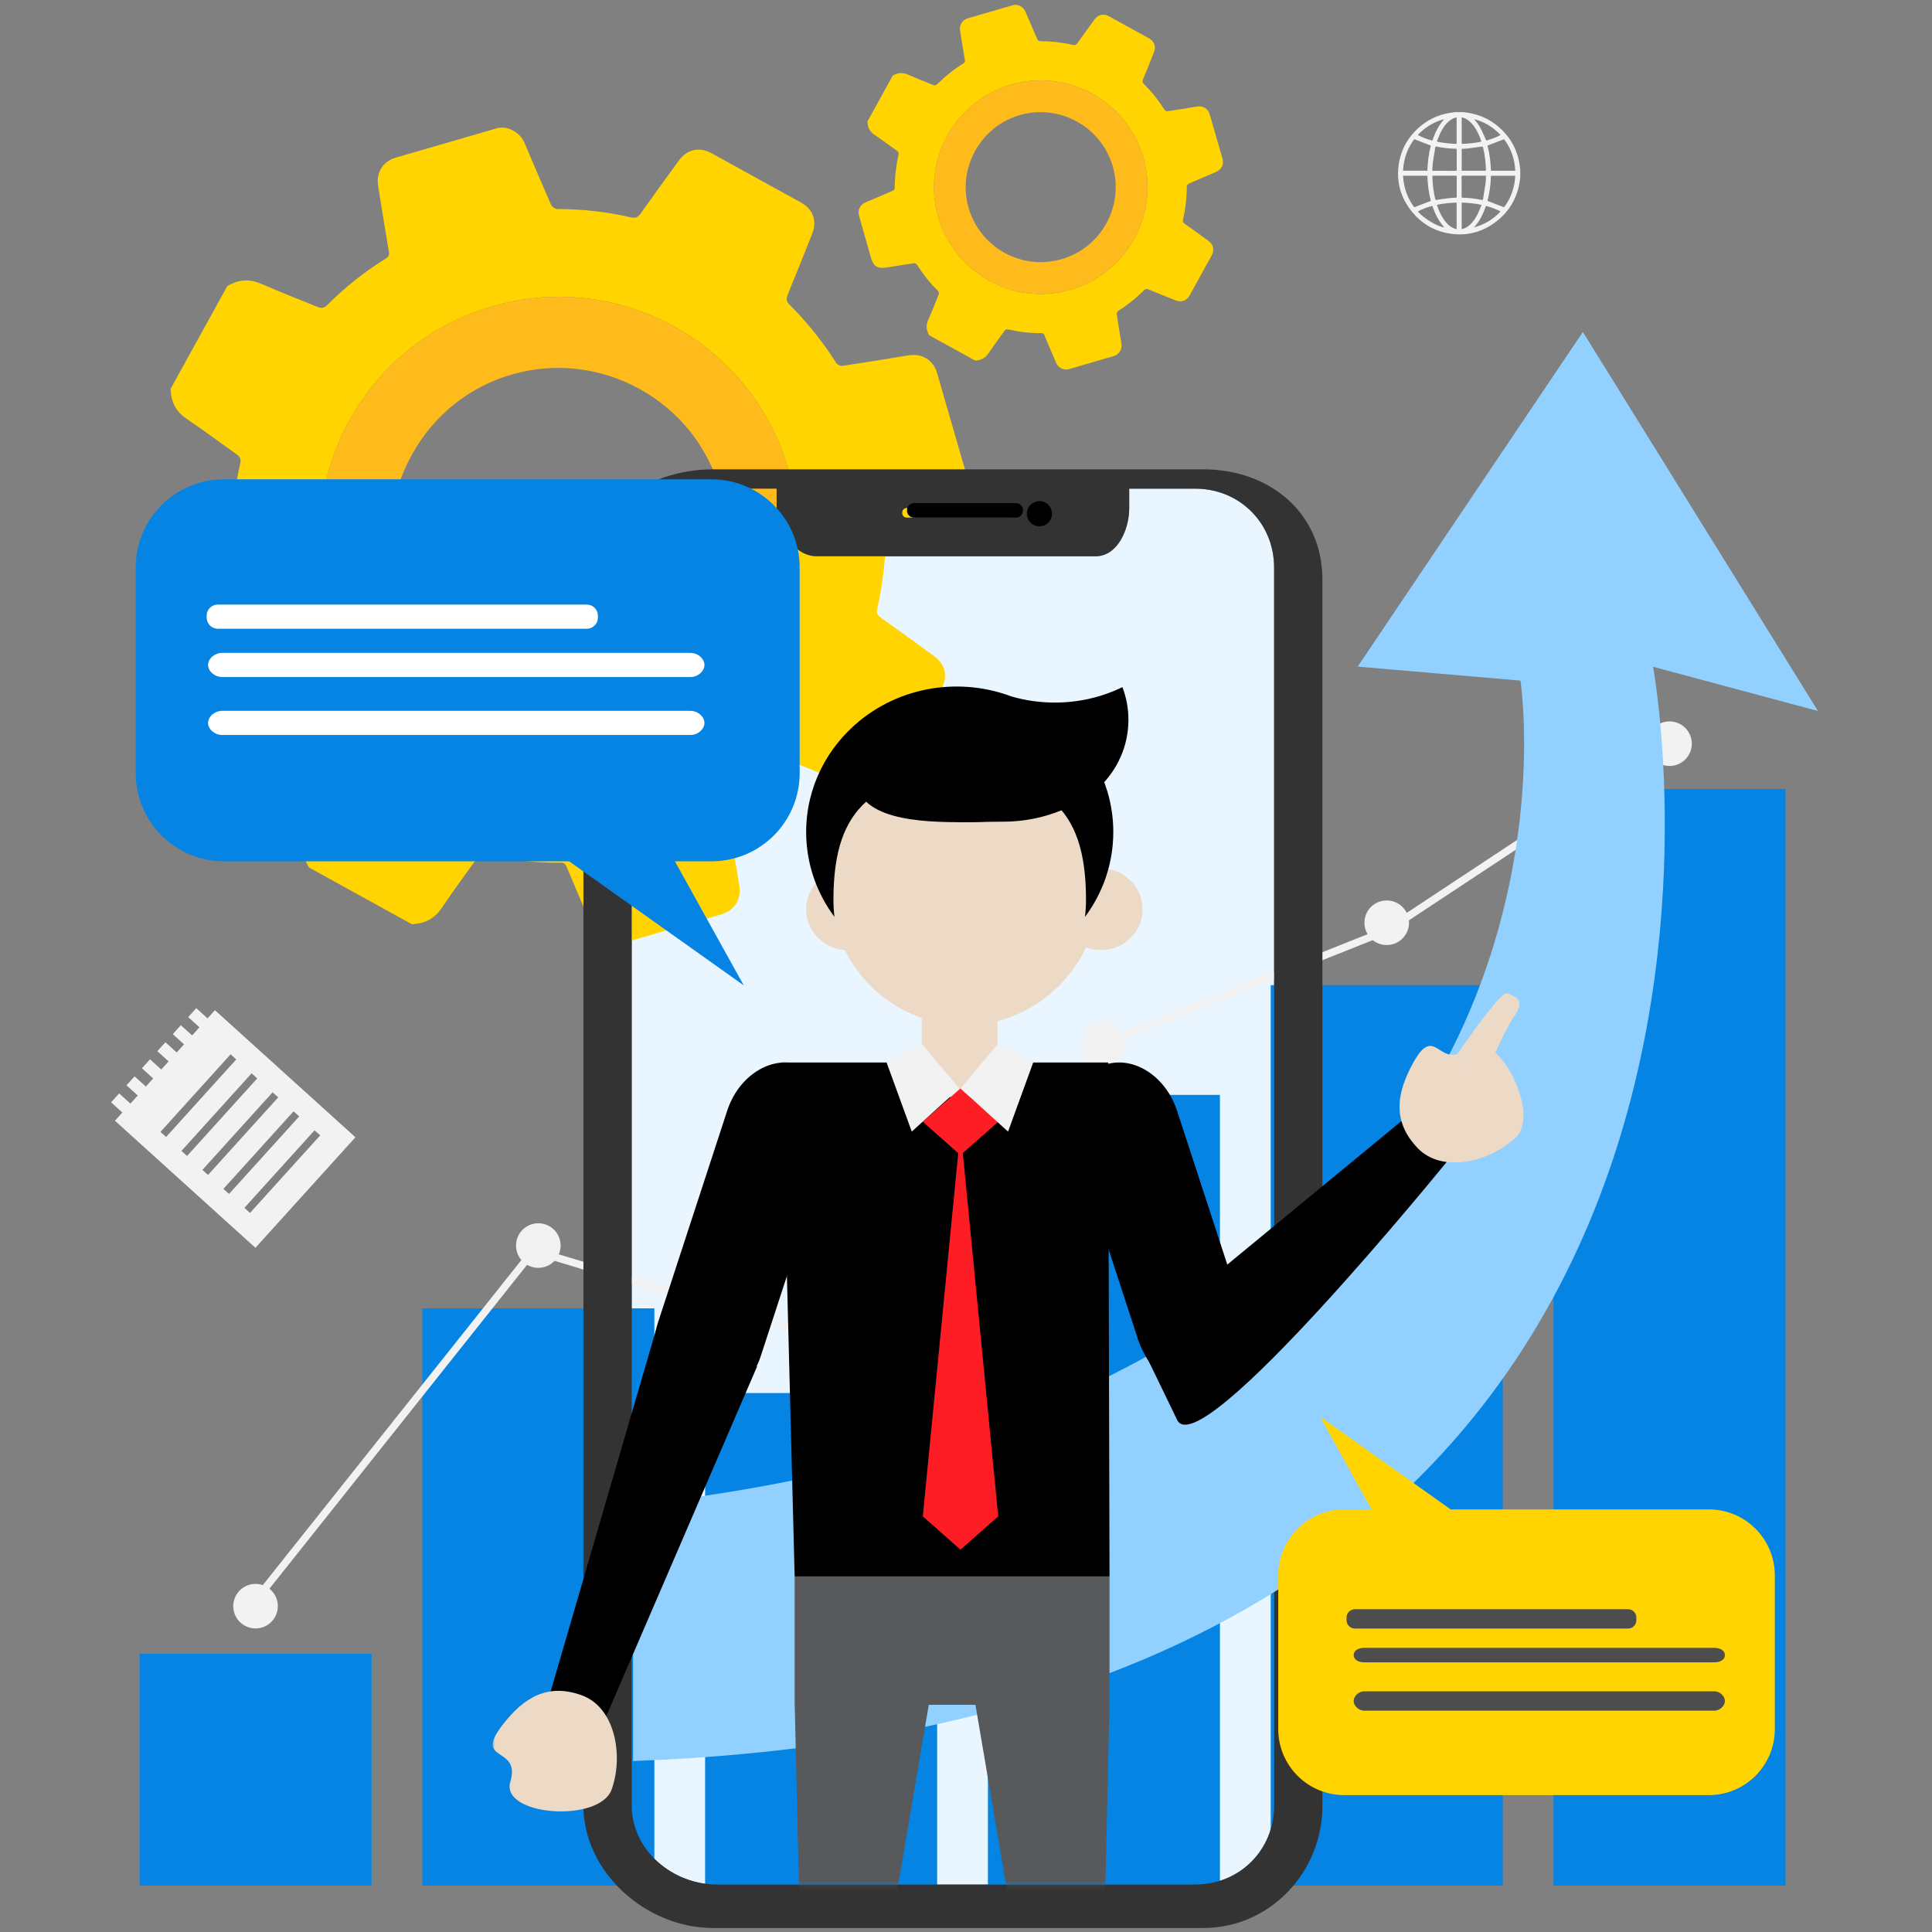 <svg width="400" height="400" viewBox="0 0 400 400" fill="none" xmlns="http://www.w3.org/2000/svg">
<rect x="0" y="0" width="400" height="400" fill="#808080" stroke="none"/>
<path d="M226.824 115.172H169.048C164.547 115.172 160.789 109.696 160.789 105.195V101.172H148.414C139.221 101.172 130.789 108.313 130.789 117.507V373.855C130.789 383.049 139.221 390.172 148.414 390.172H247.458C256.652 390.172 263.788 383.049 263.788 373.855V117.507C263.788 108.314 256.652 101.172 247.458 101.172H233.789V105.195C233.789 109.696 231.324 115.172 226.824 115.172Z" fill="#EAF6FF"/>
<path d="M76.928 342.404H28.887V390.396H76.928V342.404Z" fill="#0584E3"/>
<path d="M135.479 270.877H87.438V390.398H135.479V270.877Z" fill="#0584E3"/>
<path d="M194.025 288.412H145.984V390.397H194.025V288.412Z" fill="#0584E3"/>
<path d="M252.575 226.684H204.535V390.397H252.575V226.684Z" fill="#0584E3"/>
<path d="M311.127 203.965H263.086V390.398H311.127V203.965Z" fill="#0584E3"/>
<path d="M369.674 163.354H321.633V390.396H369.674V163.354Z" fill="#0584E3"/>
<path d="M345.048 153.453L286.75 191.97L228.272 215.322C228.171 215.36 228.079 215.424 228.003 215.503L169.779 276.004L110.698 258.197C110.396 258.106 110.07 258.207 109.873 258.455L51.324 332.058C51.059 332.391 51.115 332.876 51.447 333.14C51.59 333.252 51.759 333.306 51.926 333.306C52.153 333.306 52.377 333.208 52.529 333.016L110.754 259.821L169.787 277.615C170.063 277.699 170.364 277.619 170.563 277.411L228.998 216.689L287.395 193.369C287.444 193.352 287.49 193.327 287.532 193.299L345.034 155.309C345.022 154.695 345.032 154.076 345.048 153.453Z" fill="#F2F2F2"/>
<path d="M57.523 332.538C57.523 335.087 55.456 337.152 52.908 337.152C50.36 337.152 48.293 335.087 48.293 332.538C48.293 329.988 50.36 327.922 52.908 327.922C55.456 327.922 57.523 329.988 57.523 332.538Z" fill="#F2F2F2"/>
<path d="M116.07 257.877C116.07 260.427 114.003 262.493 111.454 262.493C108.906 262.493 106.84 260.427 106.84 257.877C106.84 255.328 108.906 253.262 111.454 253.262C114.003 253.262 116.07 255.328 116.07 257.877Z" fill="#F2F2F2"/>
<path d="M174.621 276.876C174.621 279.424 172.555 281.491 170.006 281.491C167.457 281.491 165.391 279.424 165.391 276.876C165.391 274.326 167.456 272.262 170.006 272.262C172.555 272.262 174.621 274.326 174.621 276.876Z" fill="#F2F2F2"/>
<path d="M233.171 216.035C233.171 218.585 231.104 220.65 228.555 220.65C226.006 220.65 223.941 218.585 223.941 216.035C223.941 213.486 226.006 211.42 228.555 211.42C231.103 211.42 233.171 213.486 233.171 216.035Z" fill="#F2F2F2"/>
<path d="M291.722 191.042C291.722 193.592 289.656 195.658 287.106 195.658C284.558 195.658 282.492 193.592 282.492 191.042C282.492 188.494 284.558 186.428 287.106 186.428C289.656 186.428 291.722 188.494 291.722 191.042Z" fill="#F2F2F2"/>
<path d="M350.27 153.971C350.27 156.521 348.203 158.587 345.654 158.587C343.105 158.587 341.039 156.522 341.039 153.971C341.039 151.423 343.105 149.357 345.654 149.357C348.203 149.357 350.27 151.423 350.27 153.971Z" fill="#F2F2F2"/>
<path d="M47.056 59.223C43.136 66.326 39.219 73.435 35.302 80.543C35.463 83.464 36.507 85.293 38.777 86.816C42.181 89.092 45.617 91.683 48.97 94.046C49.688 94.547 49.929 95.021 49.728 95.936C48.602 101 47.989 106.131 48.003 111.331C48 111.753 47.548 112.381 47.145 112.558C42.943 114.409 38.713 116.197 34.483 117.985C31.886 119.083 30.672 121.548 31.438 124.233C33.283 130.72 35.118 137.207 36.97 143.69C38.073 147.581 40.046 148.856 44.056 148.229C48.327 147.557 52.585 146.839 56.861 146.211C57.289 146.147 57.994 146.458 58.222 146.813C60.971 151.119 64.095 155.141 67.736 158.71C68.576 159.535 68.571 160.24 68.156 161.224C66.608 164.918 65.163 168.774 63.53 172.434C62.417 174.928 62.523 177.037 63.945 179.59C71.048 183.509 78.155 187.426 85.263 191.346C88.234 191.209 90.081 190.065 91.617 187.759C93.86 184.382 96.428 180.981 98.762 177.667C99.27 176.947 99.753 176.719 100.659 176.922C105.723 178.07 110.857 178.692 116.06 178.616C116.768 178.602 117.067 178.851 117.33 179.493C119.094 183.733 120.914 187.952 122.703 192.182C123.793 194.775 126.226 196.031 128.957 195.25C135.79 193.29 142.605 191.273 149.426 189.285C152.03 188.526 153.522 186.14 153.085 183.484C152.332 178.909 151.586 174.331 150.901 169.742C150.841 169.318 151.16 168.616 151.522 168.384C155.87 165.618 159.89 162.441 163.505 158.774C164.201 158.066 164.771 158.017 165.632 158.369C169.877 160.119 174.132 161.861 178.42 163.504C181.002 164.495 183.382 163.524 184.721 161.106C188.123 154.952 191.521 148.793 194.906 142.628C196.298 140.093 195.766 137.58 193.405 135.846C189.737 133.153 186.043 130.498 182.337 127.857C181.677 127.385 181.404 126.956 181.608 126.08C182.778 120.975 183.369 115.794 183.384 110.548C183.386 110.137 183.858 109.527 184.26 109.345C188.426 107.512 192.612 105.735 196.804 103.964C199.499 102.824 200.712 100.422 199.913 97.635C197.964 90.845 195.998 84.064 194.028 77.282C193.217 74.499 190.875 73.103 188.03 73.58C183.501 74.337 178.966 75.068 174.421 75.745C174.025 75.805 173.369 75.517 173.159 75.185C170.38 70.792 167.15 66.754 163.473 63.089C162.755 62.38 162.76 61.802 163.101 60.964C164.829 56.752 166.533 52.532 168.191 48.299C169.2 45.732 168.294 43.29 165.893 41.964C159.705 38.533 153.506 35.119 147.302 31.711C144.847 30.361 142.243 30.915 140.605 33.158C137.923 36.835 135.255 40.522 132.623 44.23C132.081 44.996 131.551 45.22 130.602 45.001C125.586 43.835 120.493 43.29 115.337 43.268C114.918 43.264 114.282 42.822 114.107 42.428C112.239 38.183 110.431 33.909 108.624 29.64C107.652 27.331 105.034 25.931 102.816 26.572C95.859 28.587 88.903 30.6 81.953 32.629C79.248 33.415 77.83 35.764 78.294 38.542C79.043 43.072 79.738 47.613 80.513 52.135C80.632 52.84 80.46 53.181 79.869 53.544C75.427 56.251 71.404 59.516 67.725 63.176C67.059 63.838 66.484 63.856 65.677 63.518C61.93 61.967 58.033 60.51 54.328 58.862C51.81 57.739 49.643 57.744 47.056 59.223ZM72.335 87.059C85.539 63.117 115.648 54.408 139.588 67.608C163.532 80.811 172.236 110.922 159.037 134.865C145.836 158.807 115.725 167.516 91.784 154.312C67.84 141.111 59.132 111 72.335 87.059Z" fill="#FFD400"/>
<path d="M72.335 87.059C59.132 111 67.84 141.11 91.784 154.312C115.725 167.516 145.836 158.807 159.037 134.865C172.236 110.922 163.532 80.811 139.588 67.608C115.648 54.408 85.539 63.117 72.335 87.059ZM85.241 94.193C94.672 77.058 115.723 71.348 132.402 80.522C149.299 89.811 155.383 110.936 146.083 127.768C136.812 144.543 115.713 150.631 98.883 141.385C82.222 132.084 75.81 111.307 85.241 94.193Z" fill="#FFBA1C"/>
<path d="M184.833 15.65C183.081 18.822 181.332 21.997 179.584 25.171C179.654 26.476 180.122 27.293 181.135 27.973C182.655 28.989 184.189 30.146 185.686 31.202C186.007 31.426 186.113 31.637 186.023 32.047C185.522 34.308 185.249 36.599 185.254 38.921C185.253 39.109 185.05 39.39 184.87 39.469C182.993 40.296 181.105 41.094 179.215 41.892C178.057 42.383 177.514 43.483 177.855 44.682C178.679 47.579 179.499 50.476 180.327 53.372C180.818 55.109 181.7 55.679 183.49 55.399C185.397 55.099 187.298 54.778 189.209 54.498C189.401 54.469 189.715 54.608 189.816 54.766C191.044 56.689 192.439 58.486 194.066 60.079C194.441 60.448 194.439 60.763 194.254 61.202C193.562 62.852 192.917 64.574 192.189 66.209C191.691 67.321 191.739 68.264 192.373 69.404C195.545 71.154 198.721 72.903 201.894 74.654C203.221 74.593 204.046 74.082 204.732 73.052C205.733 71.544 206.879 70.025 207.923 68.546C208.149 68.224 208.365 68.123 208.77 68.213C211.032 68.725 213.324 69.004 215.647 68.969C215.965 68.963 216.096 69.074 216.214 69.361C217.001 71.255 217.816 73.139 218.613 75.028C219.1 76.185 220.187 76.746 221.407 76.398C224.458 75.522 227.503 74.622 230.548 73.734C231.711 73.395 232.378 72.33 232.182 71.144C231.846 69.099 231.513 67.056 231.207 65.006C231.18 64.817 231.322 64.503 231.484 64.399C233.426 63.164 235.22 61.745 236.836 60.107C237.147 59.792 237.401 59.769 237.786 59.926C239.681 60.708 241.581 61.486 243.497 62.22C244.649 62.662 245.713 62.229 246.311 61.15C247.829 58.402 249.346 55.65 250.86 52.898C251.481 51.766 251.244 50.643 250.187 49.869C248.55 48.666 246.901 47.481 245.245 46.302C244.951 46.091 244.829 45.899 244.921 45.508C245.444 43.229 245.707 40.914 245.715 38.571C245.715 38.387 245.926 38.115 246.105 38.034C247.967 37.216 249.834 36.421 251.708 35.631C252.913 35.122 253.453 34.049 253.097 32.804C252.226 29.772 251.349 26.744 250.468 23.715C250.107 22.472 249.061 21.848 247.789 22.062C245.767 22.4 243.742 22.727 241.711 23.029C241.535 23.056 241.242 22.928 241.148 22.779C239.907 20.817 238.463 19.014 236.822 17.378C236.503 17.061 236.504 16.802 236.657 16.428C237.429 14.547 238.189 12.663 238.929 10.772C239.379 9.626 238.976 8.535 237.903 7.943C235.14 6.411 232.371 4.885 229.6 3.365C228.504 2.762 227.341 3.009 226.611 4.011C225.413 5.653 224.221 7.299 223.045 8.956C222.804 9.298 222.567 9.397 222.144 9.3C219.904 8.779 217.628 8.535 215.326 8.526C215.14 8.524 214.856 8.326 214.777 8.151C213.942 6.255 213.136 4.346 212.328 2.44C211.894 1.409 210.726 0.783 209.734 1.07C206.628 1.97 203.522 2.869 200.417 3.774C199.209 4.125 198.577 5.175 198.784 6.415C199.118 8.438 199.429 10.465 199.775 12.486C199.828 12.8 199.751 12.953 199.488 13.115C197.504 14.324 195.707 15.782 194.064 17.416C193.766 17.712 193.509 17.719 193.149 17.569C191.476 16.876 189.736 16.225 188.081 15.489C186.956 14.987 185.987 14.988 184.833 15.65ZM196.121 28.081C202.018 17.389 215.465 13.5 226.156 19.394C236.85 25.291 240.736 38.738 234.842 49.43C228.948 60.122 215.498 64.012 204.807 58.115C194.114 52.22 190.225 38.773 196.121 28.081Z" fill="#FFD400"/>
<path d="M196.119 28.08C190.223 38.772 194.112 52.219 204.805 58.115C215.496 64.012 228.945 60.122 234.84 49.43C240.735 38.738 236.849 25.291 226.154 19.394C215.463 13.499 202.016 17.388 196.119 28.08ZM201.884 31.266C206.095 23.613 215.496 21.064 222.946 25.161C230.491 29.309 233.209 38.744 229.055 46.26C224.913 53.752 215.491 56.47 207.976 52.341C200.536 48.188 197.672 38.909 201.884 31.266Z" fill="#FFBA1C"/>
<path d="M249.125 97.172H233.389H162.492H147.587C133.797 97.172 120.793 106.213 120.793 120.003V373.854C120.792 387.644 133.796 399.172 147.586 399.172H249.125C262.915 399.172 273.792 387.644 273.792 373.855V120.003C273.792 106.213 262.915 97.172 249.125 97.172ZM215.203 104.19C216.401 104.19 217.372 105.161 217.372 106.359C217.372 107.558 216.401 108.529 215.203 108.529C214.005 108.529 213.034 107.558 213.034 106.359C213.034 105.16 214.005 104.19 215.203 104.19ZM209.792 106.223C209.792 106.747 209.367 107.172 208.843 107.172H187.741C187.217 107.172 186.792 106.747 186.792 106.223V106.121C186.792 105.597 187.217 105.172 187.741 105.172H208.843C209.367 105.172 209.792 105.597 209.792 106.121V106.223ZM263.792 373.855C263.792 383.049 256.656 390.172 247.462 390.172H148.418C139.225 390.172 130.793 383.049 130.793 373.855V117.507C130.793 108.314 139.225 101.172 148.418 101.172H160.792V105.195C160.792 109.696 164.551 115.172 169.051 115.172H226.827C231.327 115.172 233.792 109.696 233.792 105.195V101.172H247.462C256.656 101.172 263.792 108.313 263.792 117.507V373.855Z" fill="#333333"/>
<path d="M211.289 105.621C211.289 105.097 210.864 104.672 210.34 104.672H189.238C188.714 104.672 188.289 105.097 188.289 105.621V105.723C188.289 106.247 188.714 106.672 189.238 106.672H210.34C210.864 106.672 211.289 106.247 211.289 105.723V105.621Z" fill="black" stroke="black" stroke-miterlimit="10"/>
<path d="M215.2 108.528C216.398 108.528 217.369 107.557 217.369 106.358C217.369 105.16 216.398 104.189 215.2 104.189C214.002 104.189 213.031 105.16 213.031 106.358C213.031 107.557 214.002 108.528 215.2 108.528Z" fill="black" stroke="black" stroke-width="0.876" stroke-miterlimit="10"/>
<path d="M327.716 68.728L281.095 138.014L314.79 140.913C314.79 140.913 337.794 288.413 131.066 311.622V364.6C382.987 355.456 342.247 138.048 342.247 138.048L376.393 147.207L327.716 68.728Z" fill="#92D0FF"/>
<path d="M42.97 210.84L40.636 208.729L38.964 210.577L41.298 212.688L39.777 214.369L37.444 212.258L35.773 214.106L38.106 216.217L36.584 217.899L34.251 215.786L32.577 217.637L34.911 219.749L33.39 221.43L31.056 219.318L29.384 221.17L31.716 223.28L30.2 224.958L27.865 222.847L26.191 224.699L28.524 226.809L27.004 228.491L24.67 226.379L23 228.225L25.334 230.337L23.798 232.033L52.882 258.345L73.585 235.459L44.501 209.149L42.97 210.84ZM66.292 235.064L51.763 251.125L50.599 250.074L65.13 234.013L66.292 235.064ZM61.95 231.136L47.419 247.196L46.257 246.144L60.787 230.083L61.95 231.136ZM57.601 227.202L43.071 243.262L41.908 242.211L56.438 226.15L57.601 227.202ZM53.258 223.273L38.73 239.334L37.565 238.281L52.094 222.22L53.258 223.273ZM48.911 219.34L34.382 235.401L33.218 234.347L47.748 218.286L48.911 219.34Z" fill="#F2F2F2"/>
<path d="M139.731 178.324H147.305C157.392 178.324 165.561 170.154 165.561 160.068V117.498C165.561 107.417 157.392 99.236 147.305 99.236H46.362C36.279 99.236 28.102 107.418 28.102 117.498V160.068C28.102 170.154 36.278 178.324 46.362 178.324H117.834L153.985 204.01L139.731 178.324Z" fill="#0584E3"/>
<path fill-rule="evenodd" clip-rule="evenodd" d="M314.609 34.01C314.125 30.932 312.688 28.377 310.352 26.33C308.483 24.692 306.301 23.704 303.842 23.336C303.543 23.291 303.242 23.257 302.944 23.219C302.383 23.219 301.823 23.219 301.263 23.219C300.923 23.265 300.581 23.308 300.242 23.36C297.726 23.746 295.525 24.805 293.644 26.513C291.552 28.413 290.189 30.752 289.679 33.535C288.973 37.394 289.898 40.867 292.381 43.896C294.312 46.25 296.801 47.747 299.799 48.296C303.524 48.979 306.908 48.119 309.885 45.784C312.446 43.776 314.006 41.135 314.583 37.924C314.655 37.521 314.696 37.113 314.751 36.707C314.751 36.147 314.751 35.588 314.751 35.028C314.705 34.689 314.662 34.349 314.609 34.01ZM301.597 31.032C301.598 32.399 301.596 33.766 301.601 35.132C301.601 35.292 301.573 35.367 301.387 35.367C299.831 35.36 298.276 35.362 296.719 35.362C296.68 35.362 296.64 35.356 296.547 35.349C296.57 34.844 296.56 34.356 296.626 33.878C296.784 32.749 296.981 31.625 297.159 30.498C297.179 30.371 297.227 30.305 297.37 30.337C298.725 30.628 300.099 30.756 301.479 30.811C301.511 30.812 301.542 30.825 301.583 30.836C301.589 30.903 301.597 30.967 301.597 31.032ZM300.076 25.027C300.569 24.621 301.161 24.34 301.58 24.319C301.58 26.132 301.58 27.946 301.58 29.777C300.789 29.827 298.36 29.554 297.47 29.311C297.698 28.754 297.905 28.194 298.155 27.656C298.623 26.655 299.211 25.739 300.076 25.027ZM299.022 24.66C297.842 25.945 297.112 27.475 296.55 29.108C295.502 28.827 294.504 28.471 293.532 27.955C295.06 26.318 296.879 25.225 299.022 24.66ZM292.808 28.816C293.972 29.267 295.093 29.701 296.242 30.146C295.804 31.813 295.57 33.557 295.527 35.344C293.854 35.344 292.189 35.344 290.486 35.344C290.603 32.909 291.378 30.723 292.808 28.816ZM292.81 42.917C291.384 41.036 290.613 38.848 290.483 36.387C292.178 36.387 293.838 36.387 295.524 36.387C295.572 38.163 295.797 39.908 296.243 41.59C295.104 42.03 293.983 42.464 292.81 42.917ZM293.544 43.773C294.503 43.265 295.495 42.912 296.547 42.627C297.112 44.25 297.835 45.785 299.038 47.058C297.78 47.034 294.711 45.199 293.544 43.773ZM301.58 47.46C301.361 47.387 301.152 47.334 300.957 47.249C300.316 46.974 299.804 46.529 299.36 46C298.474 44.946 297.925 43.716 297.492 42.407C298.846 42.114 300.2 41.988 301.58 41.947C301.58 43.775 301.58 45.589 301.58 47.46ZM301.597 40.752C301.597 40.8 301.586 40.848 301.579 40.913C301.1 40.945 300.622 40.954 300.151 41.01C299.255 41.117 298.359 41.24 297.467 41.381C297.25 41.416 297.19 41.372 297.14 41.166C296.781 39.649 296.591 38.111 296.56 36.553C296.56 36.505 296.569 36.456 296.573 36.393C296.642 36.387 296.705 36.375 296.769 36.375C298.299 36.374 299.831 36.376 301.362 36.372C301.512 36.372 301.603 36.385 301.603 36.579C301.593 37.97 301.598 39.361 301.597 40.752ZM310.675 27.952C309.713 28.472 308.711 28.819 307.709 29.097C307.354 28.311 307.021 27.529 306.646 26.767C306.268 25.998 305.762 25.309 305.187 24.665C307.329 25.223 309.144 26.319 310.675 27.952ZM307.646 35.157C307.647 35.213 307.64 35.27 307.637 35.351C305.957 35.351 304.306 35.351 302.632 35.351C302.632 33.843 302.632 32.343 302.632 30.82C303.098 30.791 303.567 30.782 304.029 30.726C304.941 30.616 305.852 30.487 306.761 30.35C306.95 30.32 307.013 30.351 307.058 30.544C307.423 32.061 307.612 33.599 307.646 35.157ZM302.63 24.277C302.848 24.349 303.058 24.402 303.253 24.487C304.007 24.815 304.578 25.366 305.067 26.009C305.824 27.002 306.317 28.125 306.712 29.318C305.795 29.559 303.393 29.828 302.63 29.775C302.63 27.963 302.63 26.147 302.63 24.277ZM302.607 36.611C302.607 36.459 302.622 36.37 302.815 36.371C304.37 36.377 305.925 36.375 307.481 36.375C307.528 36.375 307.576 36.386 307.659 36.397C307.636 36.887 307.647 37.374 307.581 37.851C307.423 38.98 307.227 40.103 307.05 41.23C307.027 41.371 306.97 41.428 306.82 41.396C305.523 41.115 304.208 40.982 302.882 40.932C302.802 40.929 302.721 40.92 302.628 40.914C302.62 40.834 302.611 40.771 302.611 40.708C302.61 39.342 302.611 37.977 302.607 36.611ZM304.282 46.579C303.846 46.967 303.358 47.263 302.788 47.409C302.743 47.421 302.694 47.424 302.628 47.434C302.628 45.604 302.628 43.79 302.628 41.945C304.009 41.987 305.356 42.114 306.741 42.411C306.511 42.972 306.305 43.523 306.06 44.056C305.625 45.005 305.069 45.877 304.282 46.579ZM305.184 47.074C306.364 45.79 307.094 44.261 307.657 42.627C308.705 42.907 309.702 43.265 310.676 43.781C309.146 45.417 307.327 46.509 305.184 47.074ZM311.398 42.917C310.226 42.464 309.111 42.034 307.965 41.59C308.401 39.928 308.636 38.185 308.679 36.395C310.35 36.395 312.014 36.395 313.72 36.395C313.603 38.831 312.826 41.019 311.398 42.917ZM308.685 35.349C308.631 33.575 308.413 31.822 307.962 30.146C309.108 29.704 310.229 29.27 311.399 28.818C312.83 30.717 313.6 32.906 313.724 35.349C312.032 35.349 310.375 35.349 308.685 35.349Z" fill="#F2F2F2"/>
<mask id="mask0_3618_5229" style="mask-type:luminance" maskUnits="userSpaceOnUse" x="101" y="137" width="221" height="254">
<path d="M321.789 137.172H101.789V390.172H321.789V137.172Z" fill="white"/>
</mask>
<g mask="url(#mask0_3618_5229)">
<path d="M229.715 326.391H164.526L161.781 219.977H229.435L229.715 326.391Z" fill="black"/>
<g opacity="0.1">
<path d="M209.395 235.667L214.604 221.356L207.285 217.523L199.556 226.731L191.75 233.635L199.084 240.123L191.75 315.322L199.556 322.228L207.362 315.322L200.028 240.123L207.257 233.727L209.395 235.667Z" fill="black"/>
<path d="M191.573 217.523L184.254 221.356L189.464 235.667L199.302 226.731L191.573 217.523Z" fill="black"/>
</g>
<path d="M142.621 290.288C148.497 292.208 155.16 287.947 157.503 280.776L171.839 236.9C174.182 229.728 171.32 222.355 165.445 220.434C159.571 218.516 152.907 222.775 150.563 229.95L136.227 273.824C133.886 280.997 136.746 288.369 142.621 290.288Z" fill="black"/>
<path d="M125.458 355.456L156.744 282.915L135.806 275.383L113.707 351.23L125.458 355.456Z" fill="black"/>
<path d="M105.66 368.881C103.548 375.971 124.123 377.472 126.627 370.511C129.133 363.55 127.393 353.488 120.43 350.983C113.468 348.477 108.491 351.303 103.944 357.263C97.991 365.067 107.9 361.364 105.66 368.881Z" fill="#ECDAC7"/>
<path d="M229.715 326.391H164.527V352.961H229.715V326.391Z" fill="#58595B"/>
<path d="M181.611 415.845H165.992L164.543 352.961H192.294L181.611 415.845Z" fill="#58595B"/>
<path d="M251.627 290.288C245.75 292.208 237.889 284.276 235.546 277.102L222.408 236.9C220.065 229.728 222.927 222.355 228.803 220.434C234.677 218.516 241.339 222.775 243.686 229.95L258.02 273.824C260.364 280.997 257.502 288.369 251.627 290.288Z" fill="black"/>
<path d="M299.601 240.467C299.601 240.467 248.378 303.601 243.712 293.968C239.047 284.335 235.547 277.104 235.547 277.104L290.994 231.418L299.601 240.467Z" fill="black"/>
<path d="M303.901 216.94C309.538 212.146 319.21 230.369 313.85 235.469C308.488 240.568 298.578 243.033 293.479 237.671C288.38 232.311 288.959 226.616 292.579 220.052C297.319 211.458 297.929 222.019 303.901 216.94Z" fill="#ECDAC7"/>
<path d="M212.64 415.845H228.26L229.707 352.961H201.957L212.64 415.845Z" fill="#58595B"/>
<path d="M206.523 219.542C206.523 223.874 203.008 227.389 198.675 227.389C194.341 227.389 190.828 223.874 190.828 219.542V210.162C190.828 205.83 194.341 202.318 198.675 202.318C203.008 202.318 206.523 205.83 206.523 210.162V219.542Z" fill="#ECDAC7"/>
<path d="M227.638 183.717C227.638 199.472 215.148 212.245 199.742 212.245C184.334 212.245 171.844 199.472 171.844 183.717C171.844 167.961 184.334 155.188 199.742 155.188C215.147 155.189 227.638 167.962 227.638 183.717Z" fill="#ECDAC7"/>
<path d="M184.128 188.255C184.128 192.924 180.274 196.708 175.516 196.708C170.762 196.708 166.906 192.925 166.906 188.255C166.906 183.587 170.761 179.803 175.516 179.803C180.273 179.803 184.128 183.587 184.128 188.255Z" fill="#ECDAC7"/>
<path d="M236.57 188.255C236.57 192.924 232.715 196.708 227.958 196.708C223.202 196.708 219.348 192.925 219.348 188.255C219.348 183.587 223.203 179.803 227.958 179.803C232.715 179.803 236.57 183.587 236.57 188.255Z" fill="#ECDAC7"/>
<path d="M233.628 149.03C233.628 146.652 233.19 144.373 232.389 142.262C228.18 144.308 223.427 145.461 218.395 145.461C215.261 145.461 212.237 145.013 209.382 144.181C208.63 143.899 207.865 143.645 207.087 143.418C204.236 142.586 201.208 142.137 198.075 142.137C196.755 142.137 195.452 142.217 194.177 142.371C188.054 143.11 182.483 145.565 177.996 149.221C171.214 154.746 166.906 163.012 166.906 172.252C166.906 178.815 169.08 184.886 172.767 189.833C172.626 188.671 172.553 187.49 172.553 186.294C172.553 176.055 174.879 170.013 179.321 165.985C184.937 171.275 199.212 170.117 207.673 170.117C212.604 170.117 217.267 169.01 221.412 167.039C222.868 166.426 224.236 165.654 225.492 164.743C225.664 164.619 225.834 164.49 226.003 164.36C226.604 163.938 227.187 163.495 227.754 163.033C227.738 162.984 227.723 162.935 227.706 162.885C231.363 159.334 233.628 154.437 233.628 149.03Z" fill="black"/>
<path d="M230.496 172.252C230.496 163.012 226.187 154.746 219.407 149.221C216.296 146.685 212.671 147.581 208.691 146.373L198.305 170.225C205.818 170.243 214.11 169.724 218.08 165.986C222.523 170.014 224.848 176.055 224.848 186.295C224.848 187.491 224.775 188.672 224.634 189.834C228.322 184.886 230.496 178.815 230.496 172.252Z" fill="black"/>
<path d="M191.059 232.256L198.865 225.352L206.669 232.256L199.337 238.744L206.669 313.944L198.865 320.847L191.059 313.944L198.393 238.744L191.059 232.256Z" fill="#FF1D25"/>
<path d="M208.705 234.288L198.867 225.352L206.595 216.143L213.915 219.977L208.705 234.288Z" fill="#F2F2F2"/>
<path d="M188.771 234.288L198.611 225.352L190.882 216.143L183.562 219.977L188.771 234.288Z" fill="#F2F2F2"/>
<path d="M300.539 219.976C300.539 219.976 310.614 204.899 312.142 205.663C313.669 206.427 315.959 206.732 313.517 210.396C311.075 214.061 307.564 222.61 307.564 222.61C307.564 222.61 300.845 222.99 300.539 219.976Z" fill="#ECDAC7"/>
</g>
<path d="M123.789 127.875C123.789 129.144 122.761 130.172 121.493 130.172H45.085C43.817 130.172 42.789 129.144 42.789 127.875V127.469C42.789 126.2 43.817 125.172 45.085 125.172H121.493C122.761 125.172 123.789 126.2 123.789 127.469V127.875Z" fill="white"/>
<path d="M145.848 137.672C145.848 138.941 144.534 140.172 142.912 140.172H46.014C44.393 140.172 43.078 138.941 43.078 137.672C43.078 136.403 44.393 135.172 46.014 135.172H142.911C144.534 135.172 145.848 136.403 145.848 137.672Z" fill="white"/>
<path d="M145.848 149.672C145.848 150.941 144.534 152.172 142.912 152.172H46.014C44.393 152.172 43.078 150.941 43.078 149.672C43.078 148.404 44.393 147.172 46.014 147.172H142.911C144.534 147.172 145.848 148.404 145.848 149.672Z" fill="white"/>
<path d="M283.967 312.507H278.301C270.758 312.507 264.648 318.616 264.648 326.161V358.001C264.648 365.541 270.758 371.658 278.301 371.658H353.802C361.344 371.658 367.458 365.541 367.458 358.001V326.161C367.458 318.616 361.344 312.507 353.802 312.507H300.345L273.307 293.295L283.967 312.507Z" fill="#FFD400"/>
<path d="M338.789 335.454C338.789 336.402 338.02 337.172 337.072 337.172H280.506C279.558 337.172 278.789 336.402 278.789 335.454V334.89C278.789 333.942 279.558 333.172 280.506 333.172H337.072C338.02 333.172 338.789 333.942 338.789 334.89V335.454Z" fill="#4D4D4D"/>
<path d="M357.128 342.672C357.128 343.62 356.145 344.172 354.931 344.172H282.458C281.246 344.172 280.262 343.62 280.262 342.672C280.262 341.723 281.246 341.172 282.458 341.172H354.931C356.144 341.172 357.128 341.723 357.128 342.672Z" fill="#4D4D4D"/>
<path d="M357.128 352.172C357.128 353.119 356.145 354.172 354.931 354.172H282.458C281.246 354.172 280.262 353.119 280.262 352.172C280.262 351.222 281.246 350.172 282.458 350.172H354.931C356.144 350.172 357.128 351.222 357.128 352.172Z" fill="#4D4D4D"/>
</svg>
